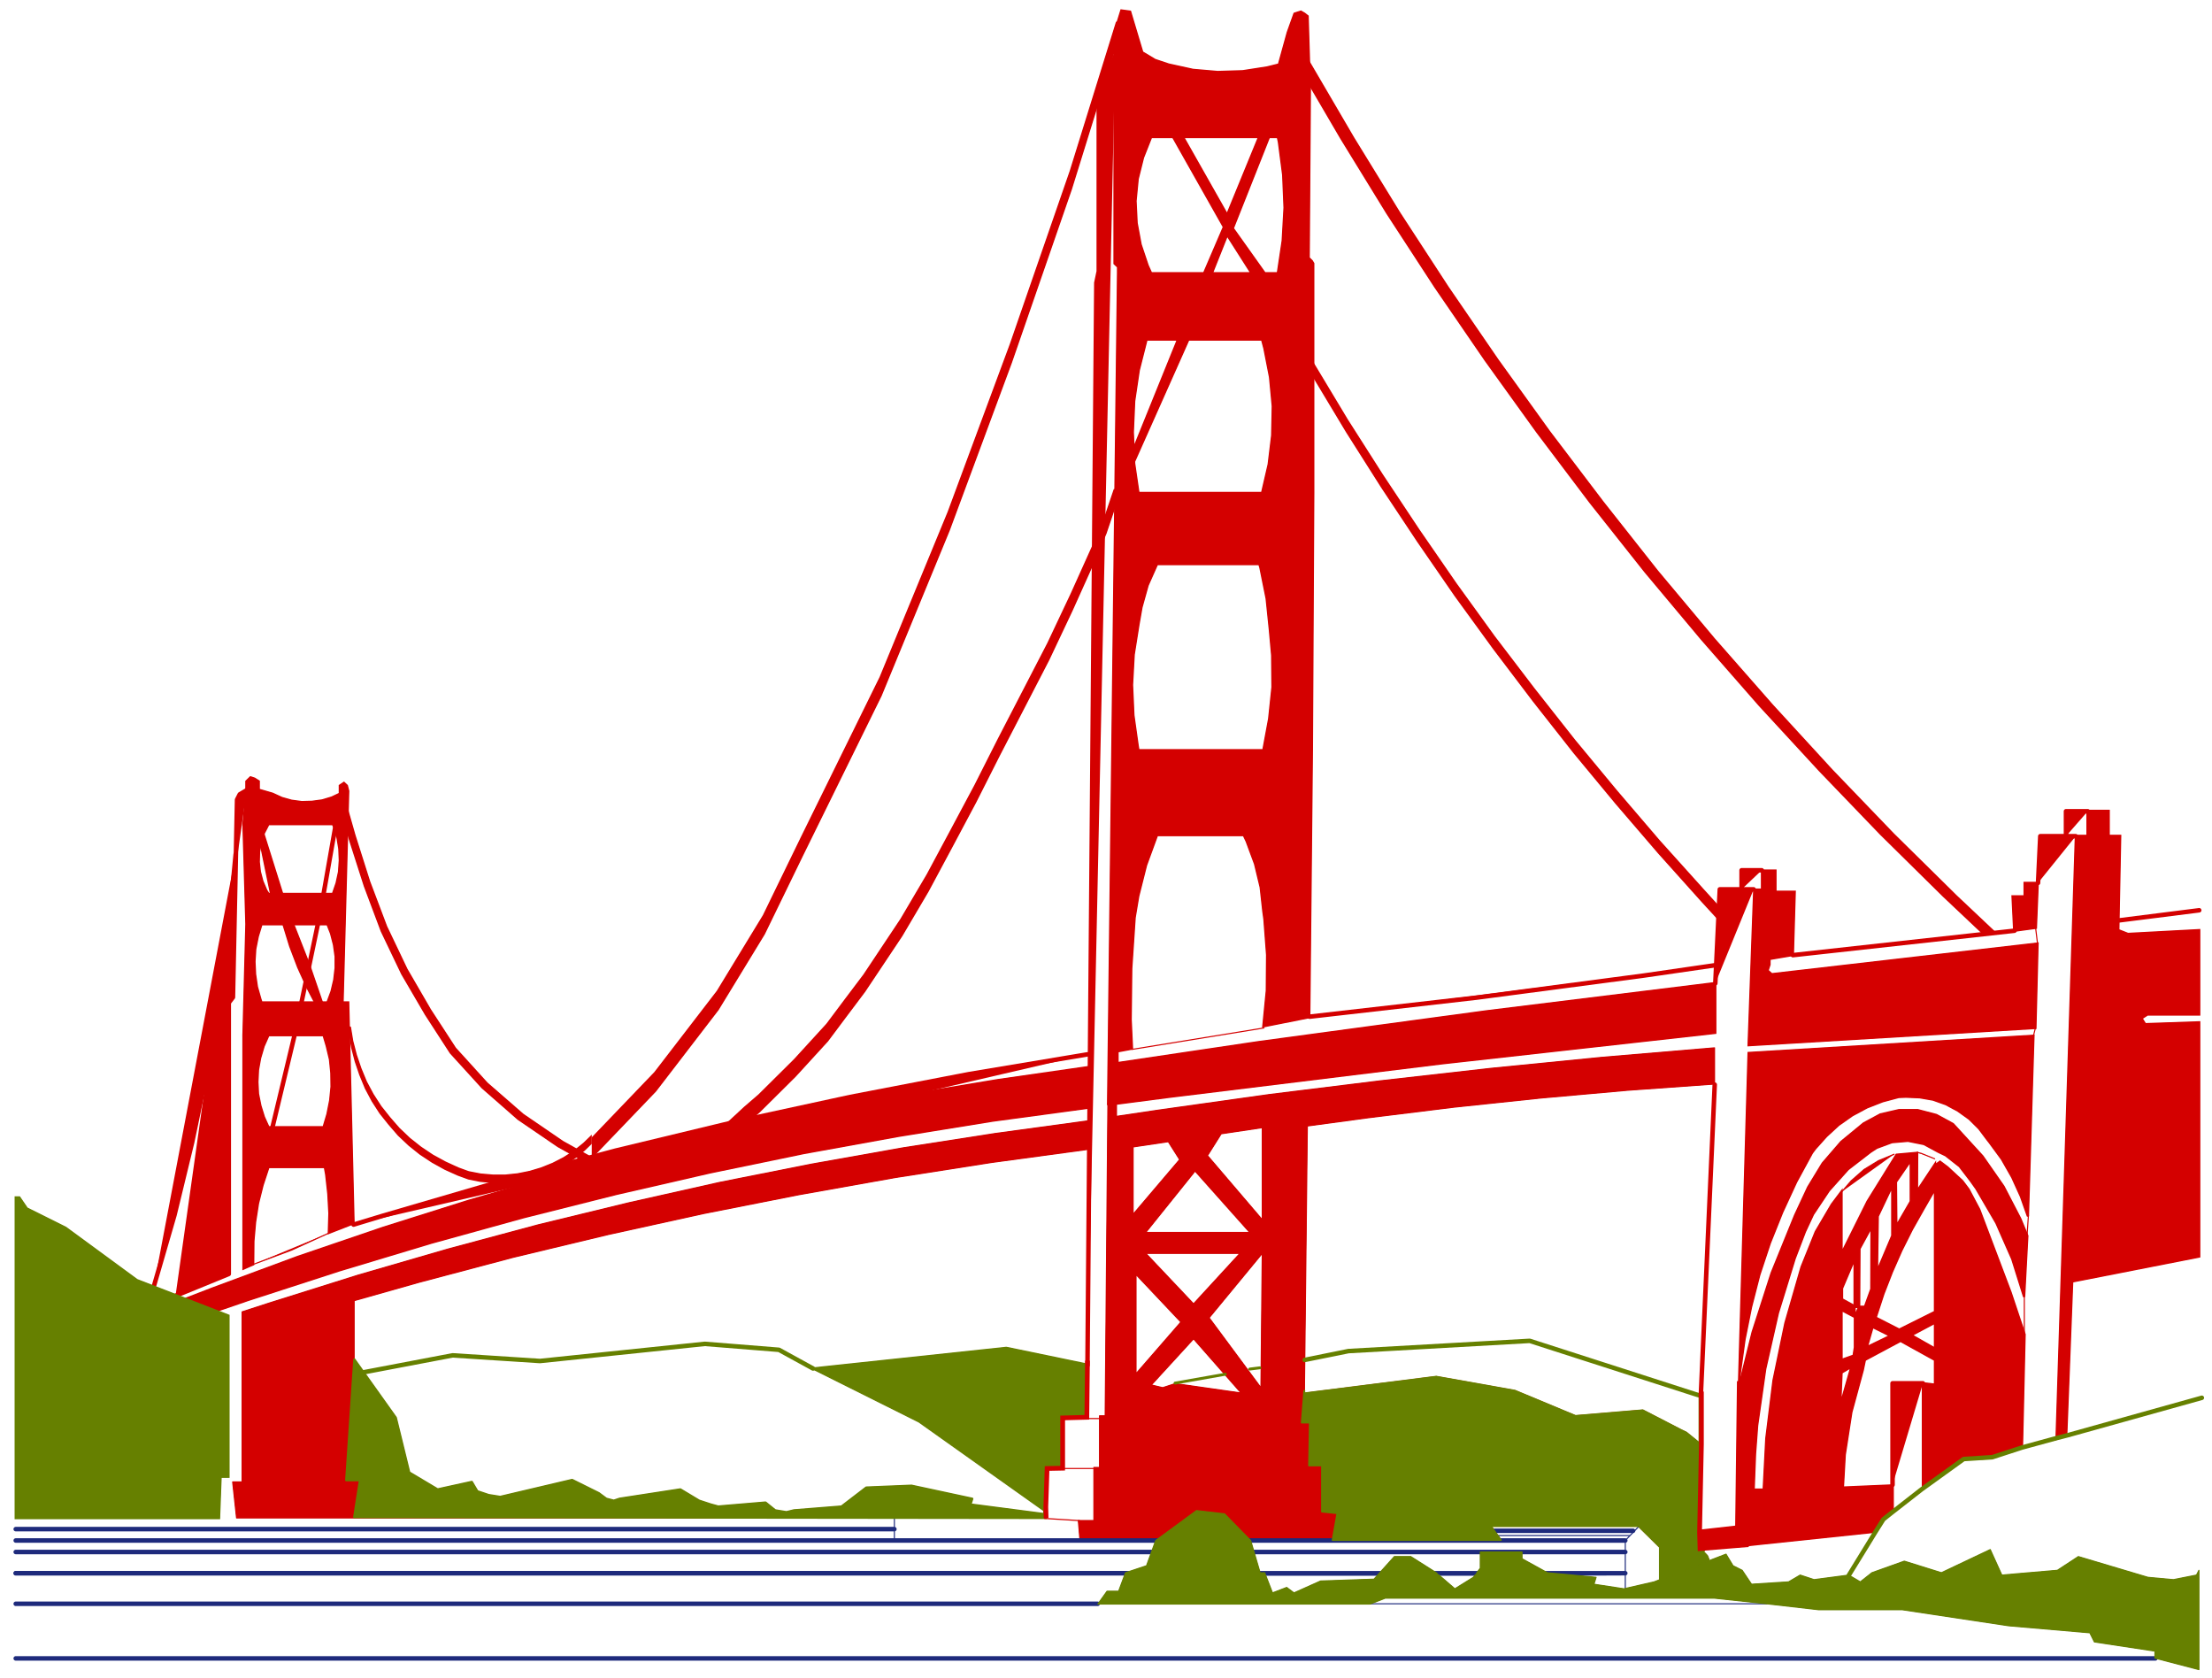 <?xml version="1.0" encoding="UTF-8" standalone="no"?>
<!-- Generator: Adobe Illustrator 16.0.0, SVG Export Plug-In . SVG Version: 6.00 Build 0)  -->

<svg
   xmlns:dc="http://purl.org/dc/elements/1.1/"
   xmlns:cc="http://creativecommons.org/ns#"
   xmlns:rdf="http://www.w3.org/1999/02/22-rdf-syntax-ns#"
   xmlns:svg="http://www.w3.org/2000/svg"
   xmlns="http://www.w3.org/2000/svg"
   xmlns:sodipodi="http://sodipodi.sourceforge.net/DTD/sodipodi-0.dtd"
   xmlns:inkscape="http://www.inkscape.org/namespaces/inkscape"
   version="1.1"
   id="state_icons"
   x="0px"
   y="0px"
   width="981.521px"
   height="744.565px"
   viewBox="0 0 981.521 744.565"
   enable-background="new 0 0 981.521 744.565"
   xml:space="preserve"
   inkscape:version="0.91 r13725"
   sodipodi:docname="golden-gate-SF-colour.svg"><defs
     id="defs140763" /><sodipodi:namedview
     pagecolor="#ffffff"
     bordercolor="#666666"
     borderopacity="1"
     objecttolerance="10"
     gridtolerance="10"
     guidetolerance="10"
     inkscape:pageopacity="0"
     inkscape:pageshadow="2"
     inkscape:window-width="1916"
     inkscape:window-height="1035"
     id="namedview140761"
     showgrid="false"
     inkscape:zoom="0.37566673"
     inkscape:cx="786.04651"
     inkscape:cy="75.813953"
     inkscape:window-x="4"
     inkscape:window-y="1"
     inkscape:window-maximized="1"
     inkscape:current-layer="golden_gate_SF" /><g
     id="golden_gate_SF"><g
       id="g141593"><path
         id="polyline140589"
         d="m 6.98,673.46 90.215,0 0.69,-18.353 3.497,0 0,-71.473 -40.636,-15.763 -31.61,-23.19 -17.233,-8.594 -3.325,-4.878 -1.598,0 0,142.251"
         style="fill:none;stroke:#000000;stroke-width:0.481;stroke-linecap:round;stroke-linejoin:round" /><path
         id="polygon140591"
         d="m 482.797,509.876 -42.928,5.829 -42.752,6.691 -42.666,7.603 -42.409,8.378 -42.194,9.282 -42.148,10.109 -41.846,11.096 -28.719,8.121 0,25.954 18.485,25.956 5.96,24.311 12.611,7.514 15.155,-3.324 2.463,4.147 5.008,1.683 5.14,0.82 31.914,-7.515 11.834,5.874 3.323,2.461 3.326,0.865 2.591,-0.865 26.948,-4.146 8.337,5.011 5.137,1.683 3.326,0.906 20.986,-1.768 4.277,3.454 5.011,0.822 3.323,-0.822 21.119,-1.686 10.969,-8.42 20.08,-0.82 26.948,5.786 -0.82,2.548 32.777,4.274 0,-1.682 -55.536,-39.427 -47.072,-23.496 85.766,-9.152 36.276,7.511 0,23.453 -10.968,0 0,22.67 -7.645,0 0,21.809 -359.215,0 -1.728,-15.978 4.189,0 0,-75.445 12.135,-3.93 39.472,-12.394 39.773,-11.532 40.035,-10.752 40.16,-9.759 40.423,-9.071 40.638,-8.074 40.724,-7.254 40.85,-6.35 41.157,-5.612 z"
         style="clip-rule:evenodd;fill-rule:evenodd" /><path
         id="polyline140593"
         d="m 482.797,509.876 -42.928,5.829 -42.752,6.691 -42.666,7.603 -42.409,8.378 -42.194,9.282 -42.148,10.109 -41.846,11.096 -28.719,8.121 0,25.954 18.485,25.956 5.96,24.311 12.611,7.514 15.155,-3.324 2.463,4.147 5.008,1.683 5.14,0.82 31.914,-7.515 11.834,5.874 3.323,2.461 3.326,0.865 2.591,-0.865 26.948,-4.146 8.337,5.011 5.137,1.683 3.326,0.906 20.986,-1.768 4.277,3.454 5.011,0.822 3.323,-0.822 21.119,-1.686 10.969,-8.42 20.08,-0.82 26.948,5.786 -0.82,2.548 32.777,4.274 0,-1.682 -55.536,-39.427 -47.072,-23.496 85.766,-9.152 36.276,7.511 0,23.453 -10.968,0 0,22.67 -7.645,0 0,21.809 -359.215,0 -1.728,-15.978 4.189,0 0,-75.445 12.135,-3.93 39.472,-12.394 39.773,-11.532 40.035,-10.752 40.16,-9.759 40.423,-9.071 40.638,-8.074 40.724,-7.254 40.85,-6.35 41.157,-5.612 0,12.653"
         style="fill:#d40000;fill-opacity:1;stroke:#d40000;stroke-width:0.481;stroke-linecap:round;stroke-linejoin:round;stroke-opacity:1" /><path
         id="polyline140595"
         d="m 360.755,607.083 -15.114,-8.289 -32.911,-2.637 -73.153,7.603 -38.737,-2.506 -39.514,7.515"
         style="fill:none;stroke:#668000;stroke-width:2;stroke-linecap:round;stroke-linejoin:round;stroke-opacity:1" /><path
         id="polygon140597"
         d="m 482.666,473.426 -39.687,5.701 -39.643,6.563 -39.471,7.6 -39.213,8.509 -39.083,9.285 -38.737,10.364 -38.608,11.185 -38.219,12.048 -38.002,12.956 -37.66,13.949 -11.097,4.274 13.472,5.399 13.217,-4.533 40.508,-13.129 40.767,-12.265 40.983,-11.315 41.243,-10.365 41.586,-9.545 41.587,-8.593 41.932,-7.6 41.935,-6.78 42.19,-5.7 z"
         style="clip-rule:evenodd;fill-rule:evenodd;stroke:#d40000;stroke-opacity:1" /><path
         id="polyline140599"
         d="m 482.666,473.426 -39.687,5.701 -39.643,6.563 -39.471,7.6 -39.213,8.509 -39.083,9.285 -38.737,10.364 -38.608,11.185 -38.219,12.048 -38.002,12.956 -37.66,13.949 -11.097,4.274 13.472,5.399 13.217,-4.533 40.508,-13.129 40.767,-12.265 40.983,-11.315 41.243,-10.365 41.586,-9.545 41.587,-8.593 41.932,-7.6 41.935,-6.78 42.19,-5.7 0,-18.008"
         style="fill:#d40000;fill-opacity:1;stroke:#d40000;stroke-width:0.481;stroke-linecap:round;stroke-linejoin:round;stroke-opacity:1" /><path
         id="polygon140601"
         d="m 112.353,560.877 -4.32,1.899 0,-103.558 11.099,0 0,0 -2.158,4.878 -1.555,5.27 -0.951,5.268 -0.259,5.356 0.259,5.225 1.08,5.353 1.557,5.011 2.027,4.491 0,0 24.443,0 0,0 1.728,-5.786 1.21,-6.088 0.604,-6.091 -0.085,-6.044 -0.607,-6.088 -1.424,-5.963 -1.426,-4.792 0,0 -35.542,0 1.296,-49.19 6.694,0 0,0 -1.64,5.356 -1.122,5.615 -0.347,5.569 0.259,5.616 0.82,5.615 1.555,5.484 0.475,1.424 0,0 29.28,0 0,0 1.814,-4.881 1.208,-5.137 0.606,-5.267 0,-5.097 -0.735,-5.225 -1.295,-5.012 -1.598,-4.06 0,0 -35.974,0 -1.296,-44.437 11.099,0 0,0 -2.027,3.93 -1.429,4.145 -0.732,4.277 -0.129,4.448 0.474,4.274 1.124,4.276 1.728,4.061 0.991,1.555 0,0 28.589,0 0,0 1.64,-4.752 1.082,-5.009 0.345,-5.14 -0.217,-5.137 -0.82,-4.969 -1.555,-4.88 -0.475,-1.079 0,0 -39.688,0 1.296,-14.684 0,-4.275 1.814,-1.768 1.771,0.558 1.901,1.21 0,3.716 6.088,1.771 0,0 4.146,1.897 4.317,1.213 4.536,0.603 4.536,-0.13 4.533,-0.607 4.277,-1.293 3.54,-1.683 0,0 0,-3.587 1.814,-1.208 1.295,1.208 0.606,2.375 -2.505,93.8 2.505,0 2.375,97.946 -10.971,4.275 0,0 0.259,-8.682 -0.473,-8.594 -0.951,-8.593 -0.603,-3.327 0,0 -25.007,0 0,0 -2.633,7.993 -2.031,8.116 -1.295,8.292 -0.735,8.38 -0.085,8.462 0,1.296 z"
         style="clip-rule:evenodd;fill:#d40000;fill-opacity:1;fill-rule:evenodd;stroke:#d40000;stroke-opacity:1" /><path
         id="polyline140603"
         d="m 112.353,560.877 -4.32,1.899 0,-103.558 11.099,0 0,0 -2.158,4.878 -1.555,5.27 -0.951,5.268 -0.259,5.356 0.259,5.225 1.08,5.353 1.557,5.011 2.027,4.491 0,0 24.443,0 0,0 1.728,-5.786 1.21,-6.088 0.604,-6.091 -0.085,-6.044 -0.607,-6.088 -1.424,-5.963 -1.426,-4.792 0,0 -35.542,0 1.296,-49.19 6.694,0 0,0 -1.64,5.356 -1.122,5.615 -0.347,5.569 0.259,5.616 0.82,5.615 1.555,5.484 0.475,1.424 0,0 29.28,0 0,0 1.814,-4.881 1.208,-5.137 0.606,-5.267 0,-5.097 -0.735,-5.225 -1.295,-5.012 -1.598,-4.06 0,0 -35.974,0 -1.296,-44.437 11.099,0 0,0 -2.027,3.93 -1.429,4.145 -0.732,4.277 -0.129,4.448 0.474,4.274 1.124,4.276 1.728,4.061 0.991,1.555 0,0 28.589,0 0,0 1.64,-4.752 1.082,-5.009 0.345,-5.14 -0.217,-5.137 -0.82,-4.969 -1.555,-4.88 -0.475,-1.079 0,0 -39.688,0 1.296,-14.684 0,-4.275 1.814,-1.768 1.771,0.558 1.901,1.21 0,3.716 6.088,1.771 0,0 4.146,1.897 4.317,1.213 4.536,0.603 4.536,-0.13 4.533,-0.607 4.277,-1.293 3.54,-1.683 0,0 0,-3.587 1.814,-1.208 1.295,1.208 0.606,2.375 -2.505,93.8 2.505,0 2.375,97.946 -10.971,4.275 0,0 0.259,-8.682 -0.473,-8.594 -0.951,-8.593 -0.603,-3.327 0,0 -25.007,0 0,0 -2.633,7.993 -2.031,8.116 -1.295,8.292 -0.735,8.38 -0.085,8.462 0,1.296 0,0.606"
         style="fill:#d40000;fill-opacity:1;stroke:#d40000;stroke-width:0.481;stroke-linecap:round;stroke-linejoin:round;stroke-opacity:1" /><path
         id="polygon140605"
         d="m 115.419,372.846 4.881,23.711 4.921,0 -8.594,-27.424 z"
         style="clip-rule:evenodd;fill:#d40000;fill-opacity:1;fill-rule:evenodd;stroke:#d40000;stroke-opacity:1" /><path
         id="polyline140607"
         d="m 115.419,372.846 4.881,23.711 4.921,0 -8.594,-27.424 -1.208,3.713"
         style="fill:#d40000;fill-opacity:1;stroke:#d40000;stroke-width:0.481;stroke-linecap:round;stroke-linejoin:round;stroke-opacity:1" /><path
         id="polygon140609"
         d="m 130.101,410.028 0.302,0.823 6.609,16.842 5.828,17.014 -2.978,0 -3.369,-6.436 -4.145,-9.154 -3.585,-9.416 -2.979,-9.673 z"
         style="clip-rule:evenodd;fill:#d40000;fill-opacity:1;fill-rule:evenodd;stroke:#d40000;stroke-opacity:1" /><path
         id="polyline140611"
         d="m 130.101,410.028 0.302,0.823 6.609,16.842 5.828,17.014 -2.978,0 -3.369,-6.436 -4.145,-9.154 -3.585,-9.416 -2.979,-9.673 4.317,0"
         style="fill:#d40000;fill-opacity:1;stroke:#d40000;stroke-width:0.481;stroke-linecap:round;stroke-linejoin:round;stroke-opacity:1" /><path
         id="line140613"
         d="m 120.903,500.07 9.804,-40.852"
         style="fill:#d40000;fill-opacity:1;stroke:#d40000;stroke-width:2;stroke-linecap:round;stroke-linejoin:round;stroke-opacity:1" /><path
         id="line140615"
         d="m 133.771,444.707 7.258,-34.679"
         style="fill:#d40000;fill-opacity:1;stroke:#d40000;stroke-width:2;stroke-linecap:round;stroke-linejoin:round;stroke-opacity:1" /><path
         id="line140617"
         d="M 143.575,396.557 149.017,365.591"
         style="fill:#d40000;fill-opacity:1;stroke:#d40000;stroke-width:2;stroke-linecap:round;stroke-linejoin:round;stroke-opacity:1" /><path
         id="polygon140619"
         d="m 916.853,636.537 2.635,-68.06 56.358,-11.057 0,-103.903 -23.97,0.82 -1.641,-2.589 2.592,-1.685 23.019,0 0,-37.441 -31.613,1.683 -4.277,-1.683 0.825,-41.806 -5.096,0 0,-11.097 -9.414,0 0,11.097 -5.142,0 -8.594,267.492 4.318,-1.771 z"
         style="clip-rule:evenodd;fill:#d40000;fill-opacity:1;fill-rule:evenodd;stroke:#d40000;stroke-opacity:1" /><path
         id="polyline140621"
         d="m 916.853,636.537 2.635,-68.06 56.358,-11.057 0,-103.903 -23.97,0.82 -1.641,-2.589 2.592,-1.685 23.019,0 0,-37.441 -31.613,1.683 -4.277,-1.683 0.825,-41.806 -5.096,0 0,-11.097 -9.414,0 0,11.097 -5.142,0 -8.594,267.492 4.318,-1.771 0,0"
         style="fill:#d40000;fill-opacity:1;stroke:#d40000;stroke-width:0.481;stroke-linecap:round;stroke-linejoin:round;stroke-opacity:1" /><path
         id="polygon140623"
         d="m 903.167,456.022 0.946,-37.443 -117.981,13.605 -1.812,-1.64 0.861,-2.637 0,-2.503 10.364,-1.771 0.82,-28.028 -8.548,0 0,-9.414 -5.963,0 0,8.466 -3.451,0 -2.506,69.008 z"
         style="clip-rule:evenodd;fill:#d40000;fill-opacity:1;fill-rule:evenodd;stroke:#d40000;stroke-opacity:1" /><path
         id="polyline140625"
         d="m 903.167,456.022 0.946,-37.443 -117.981,13.605 -1.812,-1.64 0.861,-2.637 0,-2.503 10.364,-1.771 0.82,-28.028 -8.548,0 0,-9.414 -5.963,0 0,8.466 -3.451,0 -2.506,69.008 127.27,-7.643"
         style="fill:#d40000;fill-opacity:1;stroke:#d40000;stroke-width:0.481;stroke-linecap:round;stroke-linejoin:round;stroke-opacity:1" /><path
         id="polygon140627"
         d="m 775.897,467.119 126.405,-7.642 -2.461,80.067 0,0 -3.11,-8.813 -3.843,-8.462 -4.624,-8.119 -5.485,-7.471 -0.95,-1.21 0,0 -3.668,-4.878 -4.317,-4.277 -5.011,-3.585 -5.354,-2.893 -5.701,-2.03 -5.962,-1.036 -6.087,-0.257 -3.241,0.129 0,0 -7.125,1.899 -6.953,2.719 -6.52,3.5 -6.088,4.273 -5.445,5.012 -4.92,5.484 -1.424,1.9 0,0 -7.038,12.956 -6.179,13.387 -5.484,13.689 -4.665,14.078 -3.672,14.296 -2.889,14.38 -2.032,14.684 -0.433,5.613 z"
         style="clip-rule:evenodd;fill:#d40000;fill-opacity:1;fill-rule:evenodd;stroke:#d40000;stroke-opacity:1" /><path
         id="polyline140629"
         d="m 775.897,467.119 126.405,-7.642 -2.461,80.067 0,0 -3.11,-8.813 -3.843,-8.462 -4.624,-8.119 -5.485,-7.471 -0.95,-1.21 0,0 -3.668,-4.878 -4.317,-4.277 -5.011,-3.585 -5.354,-2.893 -5.701,-2.03 -5.962,-1.036 -6.087,-0.257 -3.241,0.129 0,0 -7.125,1.899 -6.953,2.719 -6.52,3.5 -6.088,4.273 -5.445,5.012 -4.92,5.484 -1.424,1.9 0,0 -7.038,12.956 -6.179,13.387 -5.484,13.689 -4.665,14.078 -3.672,14.296 -2.889,14.38 -2.032,14.684 -0.433,5.613 4.276,-147.393"
         style="fill:#d40000;fill-opacity:1;stroke:#d40000;stroke-width:0.481;stroke-linecap:round;stroke-linejoin:round;stroke-opacity:1" /><path
         id="polygon140631"
         d="m 975.715,696.609 0,44.047 -19.517,-5.093 0,-3.11 -26.863,-4.06 -2.027,-4.061 -35.975,-3.109 -47.29,-7.127 -37.051,0 -22.973,-2.632 -23.367,-2.503 -145.965,0 -6.823,2.632 -120.705,0 4.061,-5.698 5.138,0 3.064,-8.207 9.328,-3.109 4.061,-11.187 42.148,0 4.191,14.296 2.028,0 3.456,8.939 6.304,-2.418 3.241,2.418 11.788,-5.271 23.708,-0.817 9.026,-10.02 7.301,0 11.311,7.169 8.251,7.125 8.207,-5.094 3.063,-4.061 0,-7.17 18.526,0 0,2.982 11.276,6.218 21.59,2.031 -0.952,3.066 13.303,2.028 13.389,-3.064 31.914,-12.31 3.109,5.14 4.061,2.03 4.145,6.176 16.453,-1.036 5.137,-3.024 6.174,2.03 15.376,-2.03 5.137,3.024 5.142,-4.061 14.38,-5.139 16.452,5.139 21.681,-10.279 5.137,11.316 24.659,-2.116 9.288,-6.09 30.877,9.2 11.316,1.036 10.234,-2.03 z"
         style="clip-rule:evenodd;fill-rule:evenodd" /><path
         id="polygon140635"
         d="m 736.472,701.228 0,-14.898 -9.419,-9.285 -65.424,0 4.403,6.176 -186.817,0 -0.737,-8.682 6.91,0 0,-23.577 2.506,0 0,-22.891 2.505,0 1.208,-138.451 3.8,0 0,5.614 0,0 18.616,-2.764 49.142,-6.907 49.363,-6.091 49.358,-5.571 49.318,-4.88 49.579,-4.188 0,0 0,16.063 0,0 -38.605,2.764 -38.612,3.454 -38.52,4.061 -38.481,4.749 -26.469,3.585 0,0 -19.995,0.735 -57.308,8.551 0,29.884 20.645,-24.27 -5.057,-7.989 23.713,-3.802 -6.305,10.021 -27.381,34.072 46.123,0 -24.317,-27.293 5.575,-6.779 24.312,28.457 0,14.9 -51.693,0 21.202,22.413 20.599,-22.413 9.892,0 -23.582,28.589 22.973,31.006 0,2.463 -8.679,0 -21.203,-24.141 -18.742,20.468 -6.782,-5.006 19.909,-22.891 -19.909,-21.074 0,43.965 6.782,5.006 5.052,1.21 5.575,-1.812 29.927,4.275 8.07,0 0.609,-62.058 0,-55.752 19.995,-0.735 0,0 -1.298,118.545 58.515,-7.384 34.898,6.219 26.857,11.182 29.887,-2.503 16.8,8.679 2.505,1.21 6.174,5.009 0,39.688 15.592,-1.814 0,7.387 -11.749,0 -2.546,2.545 1.812,1.902 0.734,1.771 z"
         style="clip-rule:evenodd;fill-rule:evenodd" /><path
         id="polyline140637"
         d="m 736.472,701.228 0,-14.898 -9.419,-9.285 -65.424,0 4.403,6.176 -186.817,0 -0.737,-8.682 6.91,0 0,-23.577 2.506,0 0,-22.891 2.505,0 1.208,-138.451 3.8,0 0,5.614 0,0 18.616,-2.764 49.142,-6.907 49.363,-6.091 49.358,-5.571 49.318,-4.88 49.579,-4.188 0,0 0,16.063 0,0 -38.605,2.764 -38.612,3.454 -38.52,4.061 -38.481,4.749 -26.469,3.585 0,0 -19.995,0.735 -57.308,8.551 0,29.884 20.645,-24.27 -5.057,-7.989 23.713,-3.802 -6.305,10.021 -27.381,34.072 46.123,0 -24.317,-27.293 5.575,-6.779 24.312,28.457 0,14.9 -51.693,0 21.202,22.413 20.599,-22.413 9.892,0 -23.582,28.589 22.973,31.006 0,2.463 -8.679,0 -21.203,-24.141 -18.742,20.468 -6.782,-5.006 19.909,-22.891 -19.909,-21.074 0,43.965 6.782,5.006 5.052,1.21 5.575,-1.812 29.927,4.275 8.07,0 0.609,-62.058 0,-55.752 19.995,-0.735 0,0 -1.298,118.545 58.515,-7.384 34.898,6.219 26.857,11.182 29.887,-2.503 16.8,8.679 2.505,1.21 6.174,5.009 0,39.688 15.592,-1.814 0,7.387 -11.749,0 -2.546,2.545 1.812,1.902 0.734,1.771 -21.805,9.283"
         style="fill:#d40000;fill-opacity:1;stroke:#d40000;stroke-width:0.481;stroke-linecap:round;stroke-linejoin:round;stroke-opacity:1" /><path
         id="polygon140641"
         d="m 903.383,411.585 -9.63,1.293 -0.739,-15.242 5.358,0 0,-5.96 5.826,0 z"
         style="clip-rule:evenodd;fill:#d40000;fill-opacity:1;fill-rule:evenodd;stroke:#d40000;stroke-opacity:1" /><path
         id="polyline140643"
         d="m 903.383,411.585 -9.63,1.293 -0.739,-15.242 5.358,0 0,-5.96 5.826,0 -0.815,19.909"
         style="fill:#d40000;fill-opacity:1;stroke:#d40000;stroke-width:0.481;stroke-linecap:round;stroke-linejoin:round;stroke-opacity:1" /><path
         id="polyline140645"
         d="m 839.771,658.689 0,-45.041 13.469,0"
         style="fill:#d40000;fill-opacity:1;stroke:#d40000;stroke-width:2;stroke-linecap:round;stroke-linejoin:round;stroke-opacity:1" /><path
         id="polyline140647"
         d="m 840.461,512.035 -6.914,2.848 -6.43,3.931 -5.7,5.009 -4.191,4.878"
         style="fill:#d40000;fill-opacity:1;stroke:#d40000;stroke-width:0.481;stroke-linecap:round;stroke-linejoin:round;stroke-opacity:1" /><path
         id="polyline140649"
         d="m 858.468,514.064 -5.957,-2.419 -1.817,-0.433"
         style="fill:#d40000;fill-opacity:1;stroke:#d40000;stroke-width:0.481;stroke-linecap:round;stroke-linejoin:round;stroke-opacity:1" /><path
         id="line140651"
         d="m 521.404,613.561 22.284,-3.927"
         style="fill:none;stroke:#668000;stroke-width:1.281;stroke-linecap:round;stroke-linejoin:round;stroke-miterlimit:4;stroke-dasharray:none;stroke-opacity:1" /><path
         id="line140653"
         d="m 554.531,607.345 4.489,-0.564"
         style="fill:none;stroke:#668000;stroke-width:1.281;stroke-linecap:round;stroke-linejoin:round;stroke-miterlimit:4;stroke-dasharray:none;stroke-opacity:1" /><path
         id="polyline140655"
         d="m 578.929,603.284 19.435,-3.93 80.407,-4.533 75.924,24.443 0,21.547"
         style="fill:none;stroke:#668000;stroke-width:2;stroke-linecap:round;stroke-linejoin:round;stroke-opacity:1" /><path
         id="line140657"
         d="m 754.695,619.264 6.174,-138.11"
         style="fill:#d40000;fill-opacity:1;stroke:#d40000;stroke-width:2;stroke-linecap:round;stroke-linejoin:round;stroke-opacity:1" /><path
         id="polygon140659"
         d="m 491.692,489.751 4.41,-368.545 0,-2.851 -1.557,-1.466 0,-102.48 3.02,-9.761 3.89,0.521 5.399,18.047 0,0 5.615,3.371 6.043,2.028 0,0 10.842,2.378 10.968,0.948 11.1,-0.342 10.838,-1.686 5.227,-1.298 0,0 3.929,-14.206 2.979,-8.335 1.423,-0.475 1.425,-0.43 1.555,0.905 1.429,1.122 0.991,32.649 -0.519,74.583 1.424,1.424 0.604,1.037 0,4.317 -15.718,0 0,0 2.158,-14.423 0.82,-14.641 -0.603,-14.554 -1.897,-14.553 -0.478,-2.244 0,0 -56.226,0 0,0 -3.588,9.066 -2.375,9.505 -0.95,9.801 0.478,9.761 1.771,9.542 3.11,9.285 1.554,3.455 0,0 23.491,0 8.811,-20.511 -22.541,-39.904 4.402,0 19.563,34.545 14.168,-34.545 4.402,0 -16.065,40.505 14.164,19.91 -5.826,0 -10.843,-17.014 -6.778,17.014 44.996,0 0,97.47 -22.711,0 0,0 2.932,-12.654 1.555,-12.87 0.262,-12.956 -1.212,-12.87 -2.501,-12.783 -1.036,-3.929 0,0 -32.695,0 -23.839,53.507 -0.558,-4.664 19.778,-48.843 -13.952,0 0,0 -3.451,13.602 -2.033,13.691 -0.604,13.819 0.604,13.949 1.902,13.001 0,0 77.559,0 0,0 -0.604,114.137 -21.549,0 0,0 2.591,-13.949 1.469,-14.035 -0.131,-14.078 -1.036,-11.444 0,0 -1.424,-13.819 -2.763,-13.69 -0.477,-1.555 0,0 -45.389,0 0,0 -4.185,9.414 -2.723,9.761 -1.338,7.645 0,0 -2.118,13.341 -0.735,13.431 0.609,13.477 1.896,13.471 0.348,2.03 0,0 56.01,0 20.945,0 -1.167,118.415 -20.382,4.06 0,0 1.555,-15.849 0.131,-15.806 -1.208,-15.98 -0.478,-3.454 0,0 -1.168,-10.624 -2.5,-10.364 -3.714,-10.018 -1.297,-2.722 0,0 -38.481,0 0,0 -4.88,13.346 -3.452,13.688 -1.6,9.545 0,0 -1.509,22.628 -0.262,22.629 0.604,12.871 0,0 -6.43,1.21 0,5.221 0,0 62.445,-9.282 101.267,-13.69 101.528,-12.524 0,0 0,22.068 0,0 -121.563,13.562 -121.398,14.899 -22.888,2.978 z"
         style="clip-rule:evenodd;fill:#d40000;fill-rule:evenodd;stroke:#d40000;stroke-opacity:1" /><path
         id="polyline140661"
         d="m 491.692,489.751 4.41,-368.545 0,-2.851 -1.557,-1.466 0,-102.48 3.02,-9.761 3.89,0.521 5.399,18.047 0,0 5.615,3.371 6.043,2.028 0,0 10.842,2.378 10.968,0.948 11.1,-0.342 10.838,-1.686 5.227,-1.298 0,0 3.929,-14.206 2.979,-8.335 1.423,-0.475 1.425,-0.43 1.555,0.905 1.429,1.122 0.991,32.649 -0.519,74.583 1.424,1.424 0.604,1.037 0,4.317 -15.718,0 0,0 2.158,-14.423 0.82,-14.641 -0.603,-14.554 -1.897,-14.553 -0.478,-2.244 0,0 -56.226,0 0,0 -3.588,9.066 -2.375,9.505 -0.95,9.801 0.478,9.761 1.771,9.542 3.11,9.285 1.554,3.455 0,0 23.491,0 8.811,-20.511 -22.541,-39.904 4.402,0 19.563,34.545 14.168,-34.545 4.402,0 -16.065,40.505 14.164,19.91 -5.826,0 -10.843,-17.014 -6.778,17.014 44.996,0 0,97.47 -22.711,0 0,0 2.932,-12.654 1.555,-12.87 0.262,-12.956 -1.212,-12.87 -2.501,-12.783 -1.036,-3.929 0,0 -32.695,0 -23.839,53.507 -0.558,-4.664 19.778,-48.843 -13.952,0 0,0 -3.451,13.602 -2.033,13.691 -0.604,13.819 0.604,13.949 1.902,13.001 0,0 77.559,0 0,0 -0.604,114.137 -21.549,0 0,0 2.591,-13.949 1.469,-14.035 -0.131,-14.078 -1.036,-11.444 0,0 -1.424,-13.819 -2.763,-13.69 -0.477,-1.555 0,0 -45.389,0 0,0 -4.185,9.414 -2.723,9.761 -1.338,7.645 0,0 -2.118,13.341 -0.735,13.431 0.609,13.477 1.896,13.471 0.348,2.03 0,0 56.01,0 20.945,0 -1.167,118.415 -20.382,4.06 0,0 1.555,-15.849 0.131,-15.806 -1.208,-15.98 -0.478,-3.454 0,0 -1.168,-10.624 -2.5,-10.364 -3.714,-10.018 -1.297,-2.722 0,0 -38.481,0 0,0 -4.88,13.346 -3.452,13.688 -1.6,9.545 0,0 -1.509,22.628 -0.262,22.629 0.604,12.871 0,0 -6.43,1.21 0,5.221 0,0 62.445,-9.282 101.267,-13.69 101.528,-12.524 0,0 0,22.068 0,0 -121.563,13.562 -121.398,14.899 -22.888,2.978 -3.584,0.131"
         style="fill:none;stroke:#d40000;stroke-width:0.481;stroke-linecap:round;stroke-linejoin:round;stroke-opacity:1" /><path
         id="polygon140663"
         d="m 762.424,407.439 -6.908,-7.514 -19.437,-21.68 -18.958,-22.068 -18.571,-22.415 -18.007,-22.885 -17.62,-23.235 -17.057,-23.449 -16.538,-23.97 -16.065,-24.183 -15.638,-24.659 -14.983,-24.918 0,-5.094 14.983,24.918 15.638,24.528 16.065,24.183 16.538,23.97 17.057,23.579 17.62,23.104 18.007,22.843 18.571,22.413 18.958,22.156 19.437,21.594 6.908,7.6 z"
         style="clip-rule:evenodd;fill-rule:evenodd;stroke:#d40000;stroke-opacity:1" /><path
         id="polyline140665"
         d="m 762.424,407.439 -6.908,-7.514 -19.437,-21.68 -18.958,-22.068 -18.571,-22.415 -18.007,-22.885 -17.62,-23.235 -17.057,-23.449 -16.538,-23.97 -16.065,-24.183 -15.638,-24.659 -14.983,-24.918 0,-5.094 14.983,24.918 15.638,24.528 16.065,24.183 16.538,23.97 17.057,23.579 17.62,23.104 18.007,22.843 18.571,22.413 18.958,22.156 19.437,21.594 6.908,7.6 0,5.182"
         style="fill:#d40000;fill-opacity:1;stroke:#d40000;stroke-width:0.481;stroke-linecap:round;stroke-linejoin:round;stroke-opacity:1" /><path
         id="polygon140667"
         d="m 879.454,413.484 -16.926,-15.979 -27.899,-27.509 -27.164,-28.242 -26.602,-28.847 -25.74,-29.411 -25.132,-30.015 -24.402,-30.792 -23.577,-31.22 -22.888,-31.786 -22.153,-32.301 -21.333,-32.735 -20.514,-33.383 -19.778,-33.811 5.353,0 19.779,33.811 20.513,33.383 21.333,32.735 22.154,32.301 22.887,31.786 23.713,31.22 24.312,30.792 25.131,30.015 25.827,29.411 26.475,28.847 27.159,28.242 27.9,27.509 16.931,15.979 z"
         style="clip-rule:evenodd;fill-rule:evenodd;stroke:#d40000;stroke-opacity:1" /><path
         id="polyline140669"
         d="m 879.454,413.484 -16.926,-15.979 -27.899,-27.509 -27.164,-28.242 -26.602,-28.847 -25.74,-29.411 -25.132,-30.015 -24.402,-30.792 -23.577,-31.22 -22.888,-31.786 -22.153,-32.301 -21.333,-32.735 -20.514,-33.383 -19.778,-33.811 5.353,0 19.779,33.811 20.513,33.383 21.333,32.735 22.154,32.301 22.887,31.786 23.713,31.22 24.312,30.792 25.131,30.015 25.827,29.411 26.475,28.847 27.159,28.242 27.9,27.509 16.931,15.979 -5.359,0"
         style="fill:#d40000;fill-opacity:1;stroke:#d40000;stroke-width:0.481;stroke-linecap:round;stroke-linejoin:round;stroke-opacity:1" /><path
         id="line140671"
         d="m 939.871,408.345 35.975,-4.535"
         style="fill:#d40000;fill-opacity:1;stroke:#d40000;stroke-width:2;stroke-linecap:round;stroke-linejoin:round;stroke-opacity:1" /><path
         id="polyline140673"
         d="m 904.329,391.676 0.996,-20.729 15.718,0"
         style="fill:#d40000;fill-opacity:1;stroke:#d40000;stroke-width:2;stroke-linecap:round;stroke-linejoin:round;stroke-opacity:1" /><path
         id="polyline140675"
         d="m 916.727,370.947 0,-11.057 9.669,0"
         style="fill:#d40000;fill-opacity:1;stroke:#d40000;stroke-width:2;stroke-linecap:round;stroke-linejoin:round;stroke-opacity:1" /><path
         id="line140677"
         d="m 904.113,418.71 -0.82,-6.78"
         style="fill:#d40000;fill-opacity:1;stroke:#d40000;stroke-width:0.481;stroke-linecap:round;stroke-linejoin:round;stroke-opacity:1" /><path
         id="polyline140679"
         d="m 77.89,574.824 23.623,-9.673 0,-120.316 1.856,-2.417 1.814,-87.668 1.21,-2.372 3.064,-1.816"
         style="fill:#d40000;fill-opacity:1;stroke:#d40000;stroke-width:2;stroke-linecap:round;stroke-linejoin:round;stroke-opacity:1" /><path
         id="polyline140681"
         d="m 68.129,571.111 9.288,-32.045 7.859,-32.387 6.823,-32.778 5.441,-32.907 4.274,-33.125 2.765,-28.932"
         style="fill:#d40000;fill-opacity:1;stroke:#d40000;stroke-width:2;stroke-linecap:round;stroke-linejoin:round;stroke-opacity:1" /><path
         id="polygon140587"
         d="m 6.98,673.46 90.215,0 0.69,-18.353 3.497,0 0,-71.473 -40.636,-15.763 -31.61,-23.19 -17.233,-8.594 -3.325,-4.878 -1.598,0 z"
         style="clip-rule:evenodd;fill:#668000;fill-opacity:1;fill-rule:evenodd;stroke:#668000;stroke-opacity:1" /><path
         id="polyline140683"
         d="m 112.438,560.877 16.928,-6.305 16.455,-7.513"
         style="fill:#d40000;fill-opacity:1;stroke:#d40000;stroke-width:0.481;stroke-linecap:round;stroke-linejoin:round;stroke-opacity:1" /><path
         id="polyline140685"
         d="m 482.538,467.726 -52.772,8.809 -52.558,10.107 -52.211,11.312 -52.039,12.524 -51.605,13.821 -51.348,14.983 -13.127,3.975"
         style="fill:#d40000;fill-opacity:1;stroke:#d40000;stroke-width:2;stroke-linecap:round;stroke-linejoin:round;stroke-opacity:1" /><path
         id="polyline140687"
         d="m 478.953,683.61 -82.095,0 0,-5.27 0,-4.966"
         style="fill:none;stroke:#1e2a7c;stroke-width:0.481;stroke-linecap:round;stroke-linejoin:round;stroke-opacity:1" /><path
         id="line140691"
         d="m 472.045,651.435 13.212,0"
         style="fill:none;stroke:#d40000;stroke-width:0.481;stroke-linecap:round;stroke-linejoin:round;stroke-opacity:1" /><path
         id="line140693"
         d="m 482.538,629.281 5.615,0"
         style="fill:none;stroke:#d40000;stroke-width:0.481;stroke-linecap:round;stroke-linejoin:round;stroke-opacity:1" /><path
         id="polyline140695"
         d="m 482.538,605.659 3.932,-480.177 1.077,-5.097 0,-76.781 7.257,-18.571"
         style="fill:#d40000;fill-opacity:1;stroke:#d40000;stroke-width:2;stroke-linecap:round;stroke-linejoin:round;stroke-opacity:1" /><path
         id="line140697"
         d="m 893.879,412.878 -98.334,10.841"
         style="fill:#d40000;fill-opacity:1;stroke:#d40000;stroke-width:2;stroke-linecap:round;stroke-linejoin:round;stroke-opacity:1" /><path
         id="polyline140699"
         d="m 761.125,436.242 1.988,-41.716 15.029,0"
         style="fill:#d40000;fill-opacity:1;stroke:#d40000;stroke-width:2;stroke-linecap:round;stroke-linejoin:round;stroke-opacity:1" /><path
         id="polyline140701"
         d="m 772.788,394.526 0,-8.463 8.941,0"
         style="fill:#d40000;fill-opacity:1;stroke:#d40000;stroke-width:2;stroke-linecap:round;stroke-linejoin:round;stroke-opacity:1" /><path
         id="line140703"
         d="m 902.302,459.477 0.865,-3.455"
         style="fill:#d40000;fill-opacity:1;stroke:#d40000;stroke-width:0.481;stroke-linecap:round;stroke-linejoin:round;stroke-opacity:1" /><path
         id="line140705"
         d="m 898.241,591.883 0,-16.714"
         style="fill:#d40000;fill-opacity:1;stroke:#d40000;stroke-width:0.481;stroke-linecap:round;stroke-linejoin:round;stroke-opacity:1" /><path
         id="line140707"
         d="m 899.448,548.138 0.61,-8.942"
         style="fill:#d40000;fill-opacity:1;stroke:#d40000;stroke-width:0.481;stroke-linecap:round;stroke-linejoin:round;stroke-opacity:1" /><path
         id="line140709"
         d="M 502.315,465.524 560.836,456.022"
         style="fill:none;stroke:#d40000;stroke-width:0.481;stroke-linecap:round;stroke-linejoin:round;stroke-opacity:1" /><path
         id="polyline140711"
         d="m 581.087,451.012 74.192,-8.463 74.023,-9.762 32.171,-4.664"
         style="fill:#d40000;fill-opacity:1;stroke:#d40000;stroke-width:2;stroke-linecap:round;stroke-linejoin:round;stroke-opacity:1" /><path
         id="polygon140713"
         d="m 155.235,458.312 1.037,6.304 1.597,6.176 2.03,5.958 2.463,5.962 2.979,5.612 3.456,5.354 3.97,4.968 4.146,4.792 4.667,4.408 4.963,3.969 5.358,3.545 5.613,3.11 5.743,2.589 4.622,1.685 0,0 5.356,1.079 5.484,0.476 5.527,0 5.442,-0.604 5.398,-1.037 5.183,-1.599 5.051,-2.031 4.88,-2.46 4.665,-3.024 4.276,-3.454 2.936,-2.85 0,-2.719 -2.936,2.847 -4.276,3.456 -4.665,2.979 -4.88,2.506 -5.051,2.03 -5.183,1.555 -5.398,1.079 -5.442,0.561 -5.527,0 -5.484,-0.475 -5.356,-1.037 0,0 -4.622,-1.683 -5.743,-2.634 -5.613,-3.066 -5.358,-3.585 -4.963,-3.93 -4.667,-4.448 -4.146,-4.752 -3.97,-5.009 -3.456,-5.352 -2.979,-5.573 -2.463,-5.96 -2.03,-6.003 -1.597,-6.175 -1.037,-6.305 z"
         style="clip-rule:evenodd;fill:#d40000;fill-opacity:1;fill-rule:evenodd;stroke:#d40000;stroke-opacity:1" /><path
         id="polyline140715"
         d="m 155.235,458.312 1.037,6.304 1.597,6.176 2.03,5.958 2.463,5.962 2.979,5.612 3.456,5.354 3.97,4.968 4.146,4.792 4.667,4.408 4.963,3.969 5.358,3.545 5.613,3.11 5.743,2.589 4.622,1.685 0,0 5.356,1.079 5.484,0.476 5.527,0 5.442,-0.604 5.398,-1.037 5.183,-1.599 5.051,-2.031 4.88,-2.46 4.665,-3.024 4.276,-3.454 2.936,-2.85 0,-2.719 -2.936,2.847 -4.276,3.456 -4.665,2.979 -4.88,2.506 -5.051,2.03 -5.183,1.555 -5.398,1.079 -5.442,0.561 -5.527,0 -5.484,-0.475 -5.356,-1.037 0,0 -4.622,-1.683 -5.743,-2.634 -5.613,-3.066 -5.358,-3.585 -4.963,-3.93 -4.667,-4.448 -4.146,-4.752 -3.97,-5.009 -3.456,-5.352 -2.979,-5.573 -2.463,-5.96 -2.03,-6.003 -1.597,-6.175 -1.037,-6.305 0,2.765"
         style="fill:#d40000;fill-opacity:1;stroke:#d40000;stroke-width:0.481;stroke-linecap:round;stroke-linejoin:round;stroke-opacity:1" /><path
         id="polygon140717"
         d="m 261.126,515.962 -13.431,-7.515 -17.663,-12.048 -15.934,-13.947 -14.081,-15.461 -11.054,-17.059 -10.495,-17.964 -9.067,-18.959 -7.517,-20.037 -6.561,-20.471 -2.938,-10.493 1.902,-1.902 2.979,10.451 6.52,20.555 7.557,19.995 9.027,18.915 10.45,18.011 11.099,17.056 14.078,15.505 15.98,13.906 17.62,12.048 13.474,7.516 z"
         style="clip-rule:evenodd;fill:#d40000;fill-opacity:1;fill-rule:evenodd;stroke:#d40000;stroke-opacity:1" /><path
         id="polyline140719"
         d="m 261.126,515.962 -13.431,-7.515 -17.663,-12.048 -15.934,-13.947 -14.081,-15.461 -11.054,-17.059 -10.495,-17.964 -9.067,-18.959 -7.517,-20.037 -6.561,-20.471 -2.938,-10.493 1.902,-1.902 2.979,10.451 6.52,20.555 7.557,19.995 9.027,18.915 10.45,18.011 11.099,17.056 14.078,15.505 15.98,13.906 17.62,12.048 13.474,7.516 -1.945,1.898"
         style="fill:#d40000;fill-opacity:1;stroke:#d40000;stroke-width:0.481;stroke-linecap:round;stroke-linejoin:round;stroke-opacity:1" /><path
         id="polygon140721"
         d="m 494.673,224.289 -4.148,12.264 -5.482,12.956 -9.544,21.205 -10.365,21.936 -21.939,42.41 -10.365,20.513 -10.923,20.513 -10.279,19.173 -11.66,19.78 -16.455,24.659 -8.247,10.969 -8.206,10.968 -14.38,15.72 -15.849,15.721 -6.219,5.354 -7.514,6.908 0,-7.122 7.514,-6.956 6.219,-5.354 15.849,-15.72 14.38,-15.72 8.206,-10.966 8.247,-10.926 16.455,-24.705 11.66,-19.778 10.279,-19.174 10.923,-20.471 10.365,-20.513 21.939,-42.407 10.365,-21.939 9.544,-21.203 5.482,-12.998 4.148,-12.267 z"
         style="clip-rule:evenodd;fill-rule:evenodd;stroke:#d40000;stroke-opacity:1" /><path
         id="polyline140723"
         d="m 494.673,224.289 -4.148,12.264 -5.482,12.956 -9.544,21.205 -10.365,21.936 -21.939,42.41 -10.365,20.513 -10.923,20.513 -10.279,19.173 -11.66,19.78 -16.455,24.659 -8.247,10.969 -8.206,10.968 -14.38,15.72 -15.849,15.721 -6.219,5.354 -7.514,6.908 0,-7.122 7.514,-6.956 6.219,-5.354 15.849,-15.72 14.38,-15.72 8.206,-10.966 8.247,-10.926 16.455,-24.705 11.66,-19.778 10.279,-19.174 10.923,-20.471 10.365,-20.513 21.939,-42.407 10.365,-21.939 9.544,-21.203 5.482,-12.998 4.148,-12.267 0,7.17"
         style="fill:#d40000;fill-opacity:1;stroke:#d40000;stroke-width:0.481;stroke-linecap:round;stroke-linejoin:round;stroke-opacity:1" /><path
         id="polygon140725"
         d="m 495.669,17.777 -20.515,66.118 -26.603,76.868 -27.595,74.452 -30.188,73.285 -34.893,70.909 -16.928,34.808 -20.47,33.556 -27.769,36.146 -27.637,28.805 0,-7.988 27.637,-28.804 27.769,-36.106 20.47,-33.597 16.928,-34.807 34.893,-70.91 30.188,-73.285 27.595,-74.455 26.603,-76.867 20.515,-66.117 z"
         style="clip-rule:evenodd;fill-rule:evenodd;stroke:#d40000;stroke-opacity:1" /><path
         id="polyline140727"
         d="m 495.669,17.777 -20.515,66.118 -26.603,76.868 -27.595,74.452 -30.188,73.285 -34.893,70.909 -16.928,34.808 -20.47,33.556 -27.769,36.146 -27.637,28.805 0,-7.988 27.637,-28.804 27.769,-36.106 20.47,-33.597 16.928,-34.807 34.893,-70.91 30.188,-73.285 27.595,-74.455 26.603,-76.867 20.515,-66.117 0,7.989"
         style="fill:#d40000;fill-opacity:1;stroke:#d40000;stroke-width:0.481;stroke-linecap:round;stroke-linejoin:round;stroke-opacity:1" /><path
         id="polyline140729"
         d="m 6.98,697.902 714.202,0 -32.735,0.131 -33.64,0 -16.669,0 -26.561,0 -50.053,0"
         style="fill:none;stroke:#1e2a7c;stroke-width:2;stroke-linecap:round;stroke-linejoin:round;stroke-opacity:1" /><path
         id="line140731"
         d="m 721.182,688.488 -714.202,0"
         style="fill:none;stroke:#1e2a7c;stroke-width:2;stroke-linecap:round;stroke-linejoin:round;stroke-opacity:1" /><path
         id="line140733"
         d="m 6.98,683.392 714.202,0"
         style="fill:none;stroke:#1e2a7c;stroke-width:2;stroke-linecap:round;stroke-linejoin:round;stroke-opacity:1" /><path
         id="line140735"
         d="m 722.992,681.19 -58.168,0"
         style="fill:none;stroke:#1e2a7c;stroke-width:0.481;stroke-linecap:round;stroke-linejoin:round;stroke-opacity:1" /><path
         id="line140737"
         d="m 724.638,679.074 -61.453,0"
         style="fill:none;stroke:#1e2a7c;stroke-width:2;stroke-linecap:round;stroke-linejoin:round;stroke-opacity:1" /><path
         id="polyline140739"
         d="m 721.182,704.685 0,-21.293 6.088,-6.347"
         style="fill:none;stroke:#1e2a7c;stroke-width:0.481;stroke-linecap:round;stroke-linejoin:round;stroke-opacity:1" /><path
         id="line140741"
         d="m 956.414,735.69 -949.434,0"
         style="fill:none;stroke:#1e2a7c;stroke-width:2;stroke-linecap:round;stroke-linejoin:round;stroke-opacity:1" /><path
         id="line140743"
         d="m 396.858,678.34 -389.878,0"
         style="fill:none;stroke:#1e2a7c;stroke-width:2;stroke-linecap:round;stroke-linejoin:round;stroke-opacity:1" /><path
         id="line140745"
         d="m 487.074,711.464 -480.094,0"
         style="fill:none;stroke:#1e2a7c;stroke-width:2;stroke-linecap:round;stroke-linejoin:round;stroke-opacity:1" /><path
         id="line140747"
         d="m 784.019,711.464 -176.241,0"
         style="fill:none;stroke:#1e2a7c;stroke-width:0.481;stroke-linecap:round;stroke-linejoin:round;stroke-opacity:1" /><path
         id="line140749"
         d="m 6.98,697.902 492.619,0"
         style="fill:none;stroke:#1e2a7c;stroke-width:2;stroke-linecap:round;stroke-linejoin:round;stroke-opacity:1" /><path
         id="line140751"
         d="m 611.577,698.033 -50.053,0"
         style="fill:none;stroke:#1e2a7c;stroke-width:0.481;stroke-linecap:round;stroke-linejoin:round;stroke-opacity:1" /><path
         sodipodi:nodetypes="ccccccccccccccccccccccccccccccccccccccccccccccccccccccccccccccc"
         inkscape:connector-curvature="0"
         id="polyline140633"
         d="m 975.715,696.609 0,44.047 -19.517,-5.093 0,-3.11 -26.863,-4.06 -2.027,-4.061 -35.975,-3.109 -47.29,-7.127 -37.051,0 -22.973,-2.632 -23.367,-2.503 -145.965,0 -6.823,2.632 -120.705,0 4.061,-5.698 5.138,0 3.064,-8.207 9.328,-3.109 4.061,-11.187 18.103,-13.282 12.44,1.449 11.605,11.832 4.191,14.296 2.028,0 3.456,8.939 6.304,-2.418 3.241,2.418 11.788,-5.271 23.708,-0.817 9.026,-10.02 7.301,0 11.311,7.169 8.251,7.125 8.207,-5.094 3.063,-4.061 0,-7.17 18.526,0 0,2.982 11.276,6.218 21.59,2.031 -0.952,3.066 13.303,2.028 13.389,-3.064 31.914,-12.31 3.109,5.14 4.061,2.03 4.145,6.176 16.453,-1.036 5.137,-3.024 6.174,2.03 15.376,-2.03 5.137,3.024 5.142,-4.061 14.38,-5.139 16.452,5.139 21.681,-10.279 5.137,11.316 24.659,-2.116 9.288,-6.09 30.877,9.2 11.316,1.036 10.234,-2.03 1.077,-2.116"
         style="fill:#668000;stroke:#668000;stroke-width:0.481;stroke-linecap:round;stroke-linejoin:round;stroke-opacity:1" /><path
         id="line140753"
         d="m 654.807,698.033 -16.669,0"
         style="fill:none;stroke:#1e2a7c;stroke-width:0.481;stroke-linecap:round;stroke-linejoin:round;stroke-opacity:1" /><path
         id="line140755"
         d="m 721.205,697.879 -19.932,0.177"
         style="fill:none;stroke:#1e2a7c;stroke-width:0.437;stroke-linecap:round;stroke-linejoin:round;stroke-opacity:1" /><path
         id="polygon140757"
         d="m 873.497,527.622 -2.763,-3.668 -6.566,-6.091 -3.325,-2.503 -2.244,1.638 0,10.624 0,54.329 0,4.792 0,11.532 -10.495,-5.962 10.495,-5.57 0,-4.792 -15.849,7.902 -10.496,-5.354 -1.338,4.147 7.904,3.929 -10.495,5.094 2.591,-9.023 4.795,-14.685 3.799,-9.758 4.185,-9.502 4.67,-9.328 5.092,-9.024 5.142,-8.941 0,-10.969 -7.905,11.917 -2.847,4.622 -6.567,11.358 -8.552,20.211 -2.375,7.299 -2.848,7.858 -2.551,0 -1.897,4.493 0,13.472 -0.564,3.716 -0.991,5.009 -4.966,17.403 0.604,-14.898 4.277,-2.505 1.076,-5.009 -5.353,1.899 0,-22.153 5.786,3.066 0,-4.752 -5.57,-3.066 0,-4.878 5.57,-13.13 0,21.464 2.028,-0.131 0.131,-25.737 5.353,-9.804 -0.085,27.683 2.505,-7.643 0.347,-24.659 6.436,-13.563 0,22.501 1.81,-4.146 -0.171,-20.037 6.567,-9.545 0,18.224 2.762,-5.009 0.085,-16.54 -9.157,0.819 -12.865,20.73 -11.532,23.147 0,-27.552 -4.317,5.745 -7.13,12.134 -6.304,15.633 -7.169,24.875 -5.269,25.394 -3.194,25.738 -1.167,22.714 -4.448,0 0.603,-15.718 0.951,-12.74 3.587,-25.134 5.615,-24.745 7.467,-24.229 4.538,-11.874 3.583,-7.687 7.039,-10.536 8.463,-9.459 10.022,-7.729 2.718,-1.77 6.782,-2.506 7.124,-0.604 7.085,1.424 6.389,3.456 3.241,1.553 6.218,4.88 4.835,6.307 2.551,3.582 8.896,15.245 7.039,15.98 5.267,16.798 1.424,-27.077 -3.109,-7.514 -7.472,-14.383 -9.328,-13.386 -13.081,-14.294 -7.387,-4.017 -8.246,-2.159 -8.337,0 -8.246,1.899 -7.387,3.975 -9.977,8.204 -8.246,9.545 -6.436,10.581 -5.831,12.522 -10.364,25.523 -8.463,26.302 -5.484,22.153 -0.952,0 -0.905,72.811 61.192,-6.435 3.974,-5.831 4.362,-2.979 0,-11.791 -22.112,0.951 0.819,-14.553 2.939,-18.913 5.052,-18.617 0.951,-4.533 15.804,-8.463 15.29,8.463 0,10.969 -5.359,-0.605 0,46.727 17.967,-13.001 11.572,-0.559 14.426,-4.664 1.167,-50.182 -6.219,-18.612 -13.907,-36.794 z"
         style="clip-rule:evenodd;fill:#d40000;fill-opacity:1;fill-rule:evenodd;stroke:#d40000;stroke-opacity:1" /><path
         id="polyline140759"
         d="m 873.497,527.622 -2.763,-3.668 -6.566,-6.091 -3.325,-2.503 -2.244,1.638 0,10.624 0,54.329 0,4.792 0,11.532 -10.495,-5.962 10.495,-5.57 0,-4.792 -15.849,7.902 -10.496,-5.354 -1.338,4.147 7.904,3.929 -10.495,5.094 2.591,-9.023 4.795,-14.685 3.799,-9.758 4.185,-9.502 4.67,-9.328 5.092,-9.024 5.142,-8.941 0,-10.969 -7.905,11.917 -2.847,4.622 -6.567,11.358 -8.552,20.211 -2.375,7.299 -2.848,7.858 -2.551,0 -1.897,4.493 0,13.472 -0.564,3.716 -0.991,5.009 -4.966,17.403 0.604,-14.898 4.277,-2.505 1.076,-5.009 -5.353,1.899 0,-22.153 5.786,3.066 0,-4.752 -5.57,-3.066 0,-4.878 5.57,-13.13 0,21.464 2.028,-0.131 0.131,-25.737 5.353,-9.804 -0.085,27.683 2.505,-7.643 0.347,-24.659 6.436,-13.563 0,22.501 1.81,-4.146 -0.171,-20.037 6.567,-9.545 0,18.224 2.762,-5.009 0.085,-16.54 -9.157,0.819 -12.865,20.73 -11.532,23.147 0,-27.552 -4.317,5.745 -7.13,12.134 -6.304,15.633 -7.169,24.875 -5.269,25.394 -3.194,25.738 -1.167,22.714 -4.448,0 0.603,-15.718 0.951,-12.74 3.587,-25.134 5.615,-24.745 7.467,-24.229 4.538,-11.874 3.583,-7.687 7.039,-10.536 8.463,-9.459 10.022,-7.729 2.718,-1.77 6.782,-2.506 7.124,-0.604 7.085,1.424 6.389,3.456 3.241,1.553 6.218,4.88 4.835,6.307 2.551,3.582 8.896,15.245 7.039,15.98 5.267,16.798 1.424,-27.077 -3.109,-7.514 -7.472,-14.383 -9.328,-13.386 -13.081,-14.294 -7.387,-4.017 -8.246,-2.159 -8.337,0 -8.246,1.899 -7.387,3.975 -9.977,8.204 -8.246,9.545 -6.436,10.581 -5.831,12.522 -10.364,25.523 -8.463,26.302 -5.484,22.153 -0.952,0 -0.905,72.811 61.192,-6.435 3.974,-5.831 4.362,-2.979 0,-11.791 -22.112,0.951 0.819,-14.553 2.939,-18.913 5.052,-18.617 0.951,-4.533 15.804,-8.463 15.29,8.463 0,10.969 -5.359,-0.605 0,46.727 17.967,-13.001 11.572,-0.559 14.426,-4.664 1.167,-50.182 -6.219,-18.612 -13.907,-36.794 -4.749,-8.941"
         style="fill:#d40000;fill-opacity:1;stroke:#d40000;stroke-width:0.481;stroke-linecap:round;stroke-linejoin:round;stroke-opacity:1" /><path
         id="polyline140639"
         d="m 820.335,698.854 11.919,-19.389 3.457,-5.485 3.799,-3.023 13.127,-10.237 18.701,-13.474 12.74,-0.82 13.127,-4.275 15.33,-4.188 5.052,-1.298 59.426,-16.581"
         style="fill:none;stroke:#668000;stroke-width:2;stroke-linecap:round;stroke-linejoin:round;stroke-opacity:1" /><path
         id="polyline141308"
         d="M 637.312 610.67 L 578.799 618.055 L 578.812 616.848 L 578.656 617.131 L 577.58 631.131 L 581.17 631.131 L 580.811 650.156 L 586.555 650.156 L 586.555 670.617 L 593.375 671.336 L 591.262 683.221 L 666.031 683.221 L 661.629 677.045 L 727.053 677.045 L 736.473 686.33 L 736.473 701.229 L 758.277 691.945 L 757.543 690.174 L 755.73 688.271 L 758.277 685.727 L 770.025 685.727 L 770.025 678.34 L 754.434 680.154 L 754.434 640.467 L 748.26 635.457 L 745.756 634.246 L 728.955 625.568 L 699.068 628.07 L 672.211 616.889 L 637.312 610.67 z "
         style="opacity:1;fill:#668000;fill-opacity:1;stroke:#668000;stroke-width:0.7;stroke-linecap:round;stroke-linejoin:round;stroke-opacity:1;stroke-miterlimit:4;stroke-dasharray:none" /><path
         sodipodi:nodetypes="cccccccccccccccccccccccccccccccccccccccccc"
         inkscape:connector-curvature="0"
         id="polyline141314"
         d="m 446.521,597.932 -85.766,9.15 47.07,23.496 55.537,39.428 0,1.682 -32.777,-4.273 0.82,-2.549 -26.949,-5.785 -20.078,0.82 -10.971,8.42 -21.119,1.686 -3.322,0.822 -5.012,-0.822 -4.275,-3.453 -20.986,1.768 -3.326,-0.906 -5.137,-1.684 -8.338,-5.01 -26.947,4.145 -2.592,0.865 -3.326,-0.865 -3.322,-2.461 -11.834,-5.873 -31.914,7.516 -5.141,-0.82 -5.008,-1.684 -2.463,-4.146 -15.154,3.324 -12.611,-7.516 -5.961,-24.311 -18.383,-25.812 -0.008,0.049 -3.59,53.486 6.101,4e-4 -2.564,16.396 307.008,0.359 0,-21.809 7.645,0 0,-22.67 10.969,0 0,-23.453 z"
         style="opacity:1;fill:#668000;fill-opacity:1;stroke:#668000;stroke-width:1;stroke-linecap:round;stroke-linejoin:round;stroke-miterlimit:4;stroke-dasharray:none;stroke-opacity:1" /><path
         sodipodi:nodetypes="cccccccc"
         inkscape:connector-curvature="0"
         id="path141412"
         d="m 482.534,603.614 -0.282,25.114 -10.723,0.282 0,22.293 -6.913,0.141 -0.564,17.213 0,-0.282 0.141,5.079"
         style="fill:none;fill-rule:evenodd;stroke:#d40000;stroke-width:2.1;stroke-linecap:butt;stroke-linejoin:miter;stroke-miterlimit:4;stroke-dasharray:none;stroke-opacity:1" /><path
         sodipodi:nodetypes="cc"
         inkscape:connector-curvature="0"
         id="line140689"
         d="m 463.488,673.591 15.491,0.975"
         style="fill:none;stroke:#d40000;stroke-width:0.501;stroke-linecap:round;stroke-linejoin:round;stroke-opacity:1" /><path
         sodipodi:nodetypes="ccccccc"
         inkscape:connector-curvature="0"
         id="path141591"
         d="m 754.963,617.303 0,23.362 -0.82,39.142 0.205,7.173 20.083,-1.639 -3.689,-7.582 -16.394,1.844"
         style="fill:#d40000;fill-opacity:1;fill-rule:evenodd;stroke:#d40000;stroke-width:2.1;stroke-linecap:butt;stroke-linejoin:miter;stroke-miterlimit:4;stroke-dasharray:none;stroke-opacity:1" /></g></g></svg>